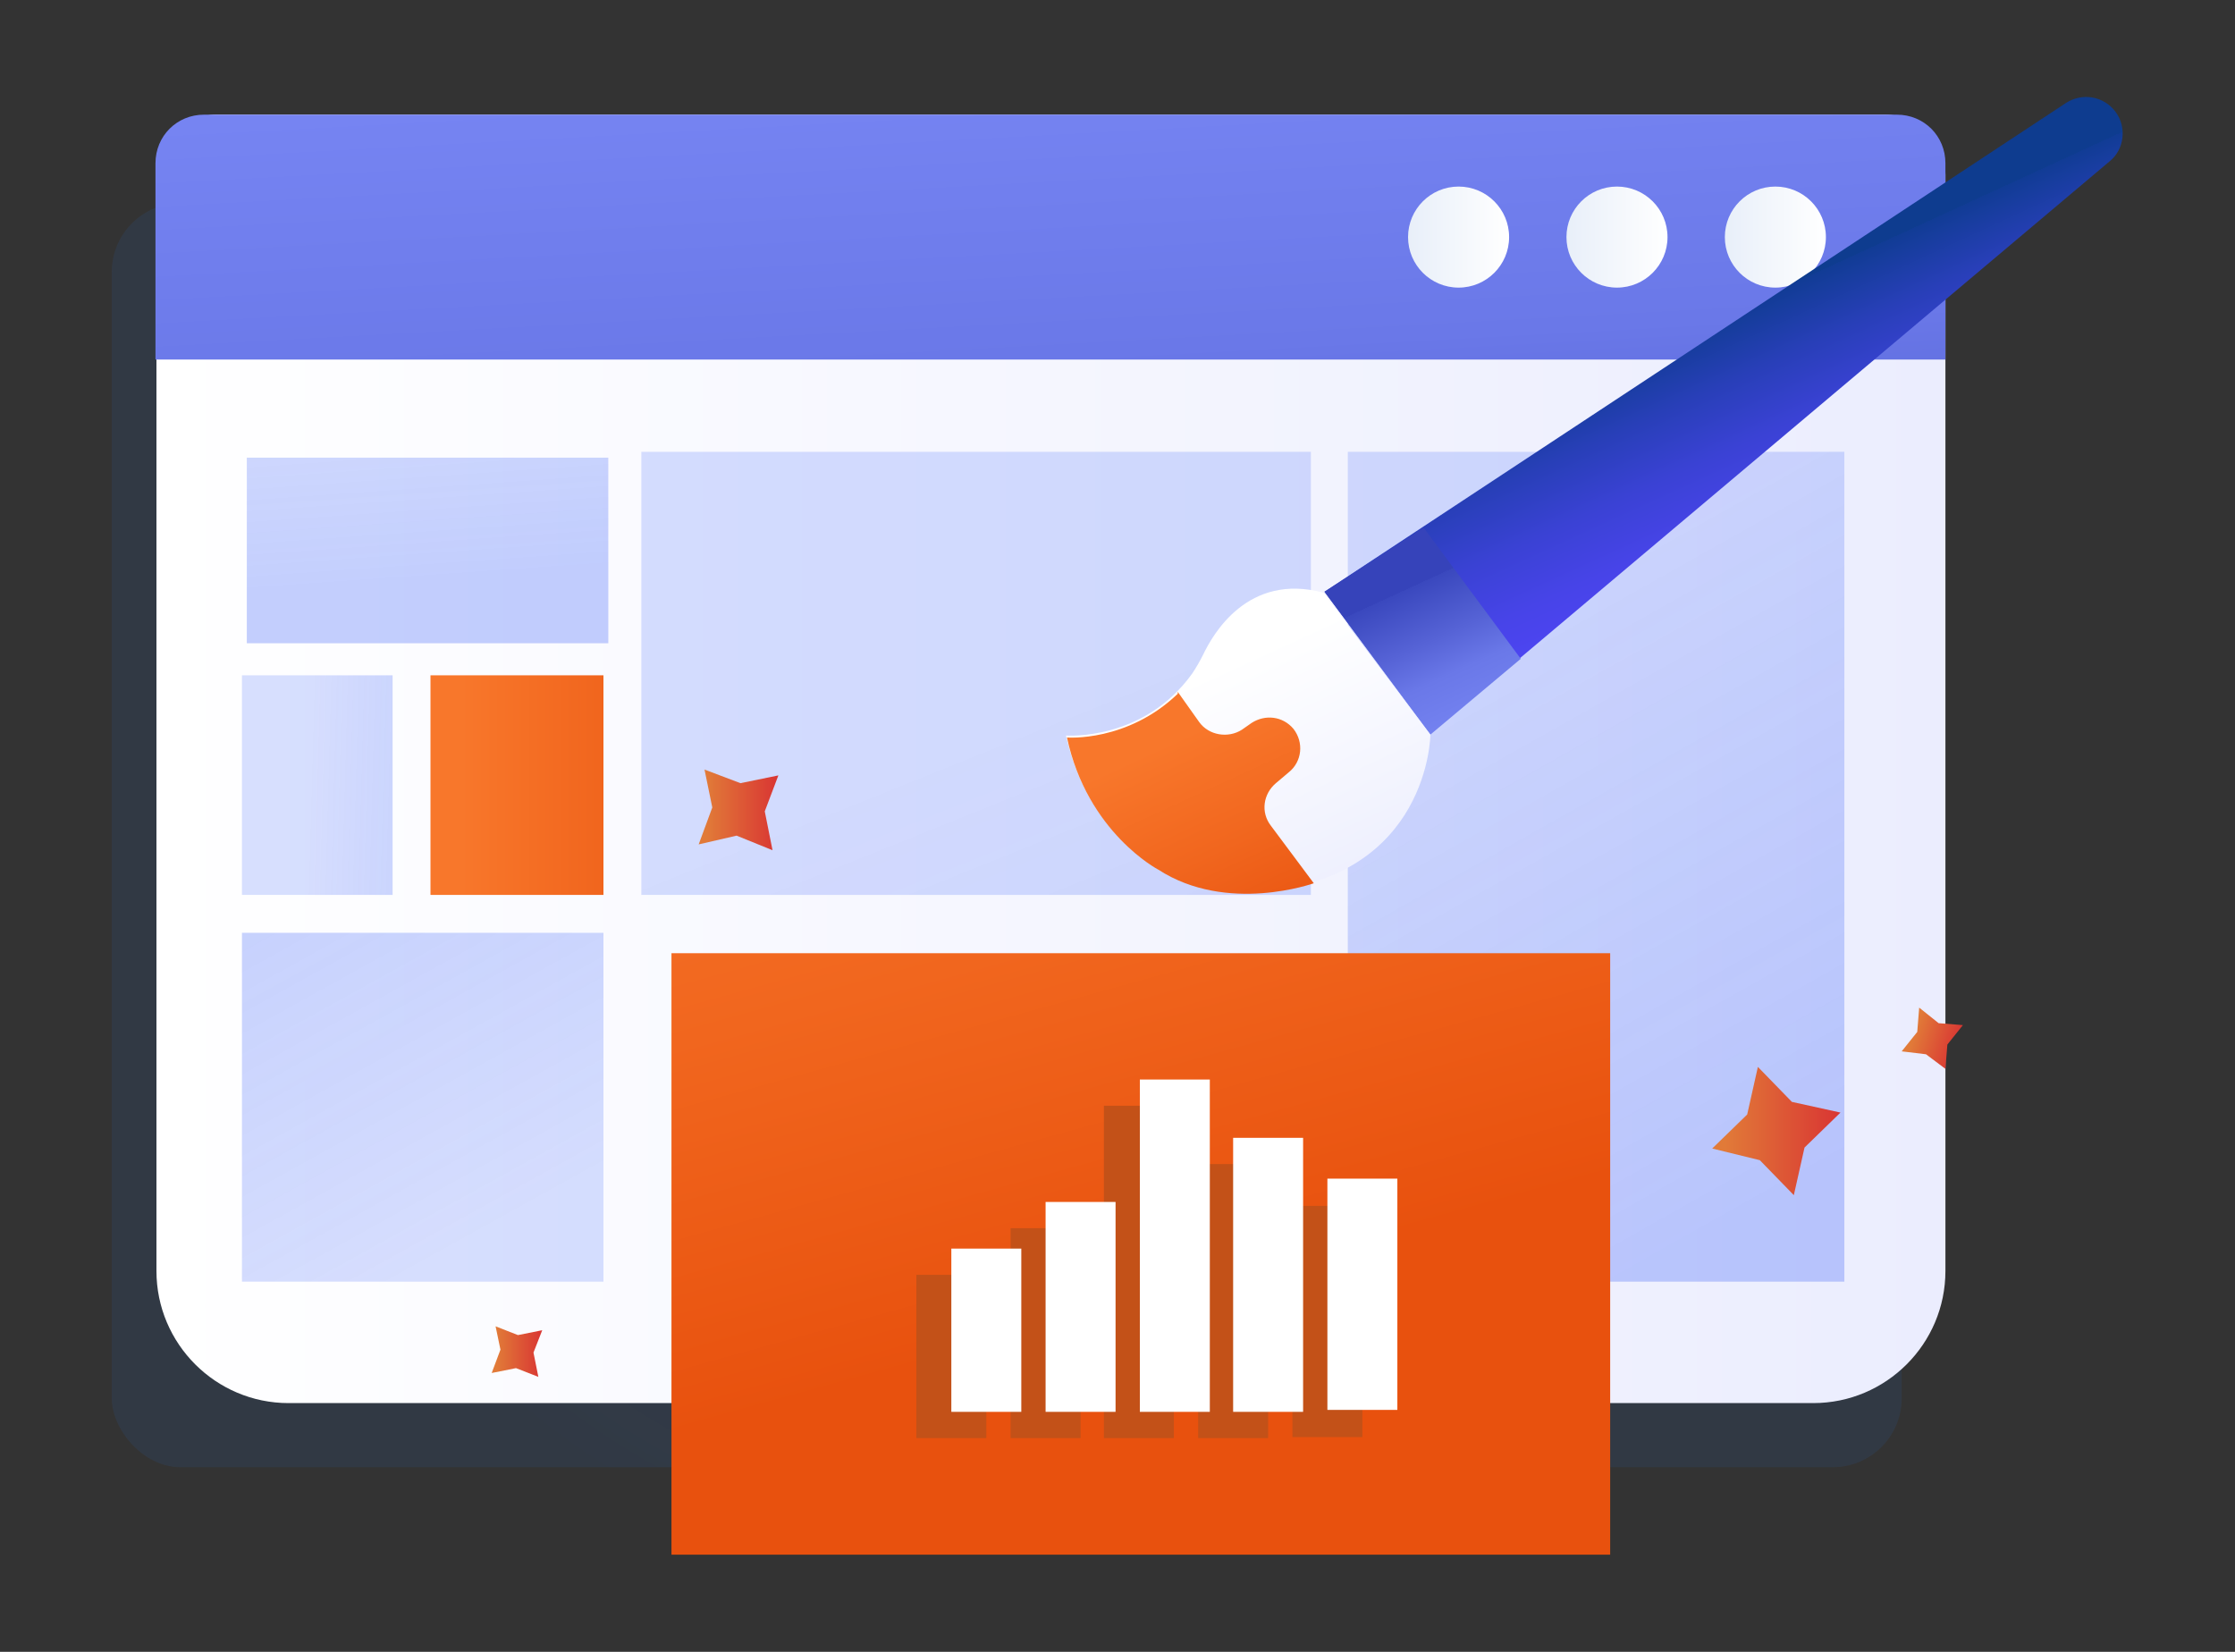 <?xml version="1.0" encoding="UTF-8"?><svg id="c" xmlns="http://www.w3.org/2000/svg" width="230" height="170" xmlns:xlink="http://www.w3.org/1999/xlink" viewBox="0 0 230 170"><rect x="0" y="0" width="230" height="170" fill="#333333" stroke="none"/><defs><radialGradient id="e" cx="97.6" cy="-48" fx="97.6" fy="-48" r="80.5" gradientTransform="translate(6.4 132.8) scale(1 1)" gradientUnits="userSpaceOnUse"><stop offset="0" stop-color="#285ba5" stop-opacity=".6"/><stop offset="1" stop-color="#285ba5" stop-opacity=".3"/></radialGradient><linearGradient id="f" x1="16" y1="78.1" x2="200.2" y2="78.1" gradientUnits="userSpaceOnUse"><stop offset="0" stop-color="#fff"/><stop offset="1" stop-color="#ebedfe"/></linearGradient><linearGradient id="g" x1="106.1" y1="-11.2" x2="111.3" y2="84.5" gradientUnits="userSpaceOnUse"><stop offset="0" stop-color="#7a88f6"/><stop offset=".2" stop-color="#7684f2"/><stop offset=".5" stop-color="#6a78e8"/><stop offset=".7" stop-color="#5663d6"/><stop offset="1" stop-color="#3a48be"/><stop offset="1" stop-color="#3643ba"/></linearGradient><linearGradient id="h" x1="144.9" y1="24.4" x2="155.3" y2="24.4" gradientUnits="userSpaceOnUse"><stop offset="0" stop-color="#e8eff9"/><stop offset="1" stop-color="#fff"/></linearGradient><linearGradient id="i" x1="161.2" x2="171.6" xlink:href="#h"/><linearGradient id="j" x1="177.5" x2="187.9" xlink:href="#h"/><linearGradient id="k" x1="-3334.3" y1="8957.1" x2="-3300" y2="9018" gradientTransform="translate(3480.1 -8900.7)" gradientUnits="userSpaceOnUse"><stop offset="0" stop-color="#3d62f9" stop-opacity=".3"/><stop offset="1" stop-color="#3d62f9" stop-opacity=".2"/></linearGradient><linearGradient id="l" x1="-3270.4" y1="8945" x2="-3249.6" y2="9020" gradientTransform="translate(3386.4 -8821.1)" gradientUnits="userSpaceOnUse"><stop offset="0" stop-color="#e8510e"/><stop offset=".5" stop-color="#f1661e"/><stop offset="1" stop-color="#f8772b"/></linearGradient><linearGradient id="m" x1="-3179.5" y1="8993.3" x2="-3202.2" y2="8952.3" gradientTransform="translate(3238.5 -8851.2)" xlink:href="#k"/><linearGradient id="n" x1="-3304.7" y1="8878.7" x2="-3253.9" y2="9004.9" gradientTransform="translate(3352.4 -8940.5)" xlink:href="#k"/><linearGradient id="o" x1="-3195.8" y1="9019.9" x2="-3193.8" y2="9048.4" gradientTransform="translate(3239.6 -8965.9)" xlink:href="#k"/><linearGradient id="p" x1="-3227.1" y1="8998.3" x2="-3199" y2="8998.3" gradientTransform="translate(3258 -8917.5)" xlink:href="#l"/><linearGradient id="q" x1="-3197.8" y1="8997.9" x2="-3183.4" y2="8998.3" gradientTransform="translate(3216.9 -8917.5)" xlink:href="#k"/><linearGradient id="r" x1="71.9" y1="83.3" x2="80.1" y2="83.3" gradientUnits="userSpaceOnUse"><stop offset=".1" stop-color="#e17a38"/><stop offset="1" stop-color="#d93533"/></linearGradient><linearGradient id="s" x1="176.2" y1="116.4" x2="189.4" y2="116.4" xlink:href="#r"/><linearGradient id="t" x1="-1731.7" y1="-402.9" x2="-1726.5" y2="-402.9" gradientTransform="translate(1730.3 1005) rotate(17.3)" xlink:href="#r"/><linearGradient id="u" x1="50.6" y1="139.1" x2="55.8" y2="139.1" xlink:href="#r"/><linearGradient id="v" x1="7550" y1="9811.1" x2="7581.7" y2="9811.1" gradientTransform="translate(-5566.2 11019.3) rotate(-114.7)" gradientUnits="userSpaceOnUse"><stop offset="0" stop-color="#5246f9"/><stop offset=".2" stop-color="#4f45f5"/><stop offset=".4" stop-color="#4744e8"/><stop offset=".6" stop-color="#3a42d4"/><stop offset=".8" stop-color="#283fb8"/><stop offset="1" stop-color="#113c95"/><stop offset="1" stop-color="#0e3c8f"/></linearGradient><linearGradient id="w" x1="7550" y1="9771.5" x2="7569.7" y2="9771.5" gradientTransform="translate(-5566.2 11019.3) rotate(-114.7)" xlink:href="#g"/><linearGradient id="x" x1="7541.1" y1="9750.2" x2="7570.4" y2="9750.2" gradientTransform="translate(-5566.2 11019.3) rotate(-114.7)" gradientUnits="userSpaceOnUse"><stop offset="0" stop-color="#ebedfe"/><stop offset="1" stop-color="#fff"/></linearGradient><linearGradient id="y" x1="7541.3" y1="9744" x2="7565.6" y2="9744" gradientTransform="translate(-5566.2 11019.3) rotate(-114.7)" xlink:href="#l"/></defs><g id="d"><rect x="11.5" y="20.9" width="184.2" height="130.1" rx="7.1" ry="7.1" fill="url(#e)" opacity=".5"/><path d="M22.3,11.8h171.7c3.4,0,6.2,2.8,6.2,6.2v112.8c0,7.5-6.1,13.6-13.6,13.6H29.7c-7.5,0-13.6-6.1-13.6-13.6V18c0-3.4,2.8-6.2,6.2-6.2Z" fill="url(#f)"/><path d="M195.2,11.8H21c-2.8,0-5,2.2-5,5v20.2h184.2v-20.2c0-2.8-2.2-5-5-5Z" fill="url(#g)"/><circle cx="150.1" cy="24.4" r="5.2" fill="url(#h)"/><circle cx="166.4" cy="24.4" r="5.2" fill="url(#i)"/><circle cx="182.7" cy="24.4" r="5.2" fill="url(#j)"/><rect x="138.7" y="46.5" width="51.1" height="85.4" transform="translate(328.5 178.4) rotate(180)" fill="url(#k)"/><rect x="69.1" y="98.1" width="96.6" height="61.9" transform="translate(234.8 258.1) rotate(180)" fill="url(#l)"/><rect x="24.9" y="96" width="37.2" height="35.9" transform="translate(87 227.9) rotate(180)" fill="url(#m)"/><rect x="65.9" y="46.5" width="68.9" height="45.6" transform="translate(200.8 138.6) rotate(180)" fill="url(#n)"/><rect x="25.4" y="47" width="37.2" height="19.1" transform="translate(88 113.2) rotate(180)" fill="url(#o)"/><rect x="44.3" y="69.5" width="17.8" height="22.6" transform="translate(106.4 161.6) rotate(180)" fill="url(#p)"/><rect x="24.9" y="69.5" width="15.5" height="22.6" transform="translate(65.3 161.6) rotate(180)" fill="url(#q)"/><rect x="94.3" y="131.2" width="7.2" height="16.8" fill="#c35118"/><rect x="104" y="126.4" width="7.2" height="21.6" fill="#c35118"/><rect x="113.6" y="113.8" width="7.2" height="34.2" fill="#c35118"/><rect x="123.3" y="119.8" width="7.2" height="28.2" fill="#c35118"/><rect x="133" y="124.1" width="7.2" height="23.8" fill="#c35118"/><rect x="97.9" y="128.5" width="7.2" height="16.8" fill="#fff"/><rect x="107.6" y="123.7" width="7.2" height="21.6" fill="#fff"/><rect x="117.3" y="111.1" width="7.2" height="34.2" fill="#fff"/><rect x="126.9" y="117.1" width="7.2" height="28.2" fill="#fff"/><rect x="136.6" y="121.3" width="7.2" height="23.8" fill="#fff"/><polygon points="79.5 87.5 75.8 86 71.9 86.9 73.3 83.1 72.5 79.2 76.2 80.6 80.1 79.8 78.7 83.5 79.5 87.5" fill="url(#r)"/><polygon points="184.6 123 181.1 119.4 176.2 118.2 179.8 114.7 180.9 109.8 184.4 113.4 189.4 114.5 185.7 118.1 184.6 123" fill="url(#s)"/><polygon points="200.2 110 198.2 108.5 195.7 108.2 197.3 106.2 197.5 103.7 199.5 105.3 202 105.5 200.4 107.5 200.2 110" fill="url(#t)"/><polygon points="55.4 141.7 53.1 140.8 50.6 141.3 51.5 138.9 51 136.5 53.3 137.4 55.8 136.9 54.9 139.2 55.4 141.7" fill="url(#u)"/><path d="M217.7,11.5h0c1.2,1.6.9,3.9-.6,5.1l-69.9,58.9-10.9-14.6L212.6,10.6c1.7-1.1,3.9-.7,5.1.9Z" fill="url(#v)"/><polygon points="147.2 75.6 136.3 60.9 146.5 54.3 156.5 67.8 147.2 75.6" fill="url(#w)"/><path d="M147.2,75.6s-.1,14.7-17.4,16.2c-3.9.3-7.8-.6-11.1-2.7s-7.4-6.3-9-13.4c0,0,8,.6,13-6.4.4-.6.8-1.3,1.1-1.9,1-2.1,4.6-8.5,12.4-6.4" fill="url(#x)"/><path d="M121.2,71.2l2.2,3.1c1,1.4,3,1.7,4.4.8l1-.7c1.4-.9,3.2-.7,4.3.6h0c1.1,1.4.9,3.4-.5,4.5l-1.3,1.1c-1.3,1.1-1.6,3-.5,4.4l4.4,5.9s-8.9,3.2-16-1.4c0,0-7.3-3.8-9.4-13.6,0,0,6.2.5,11.4-4.5Z" fill="url(#y)"/></g></svg>